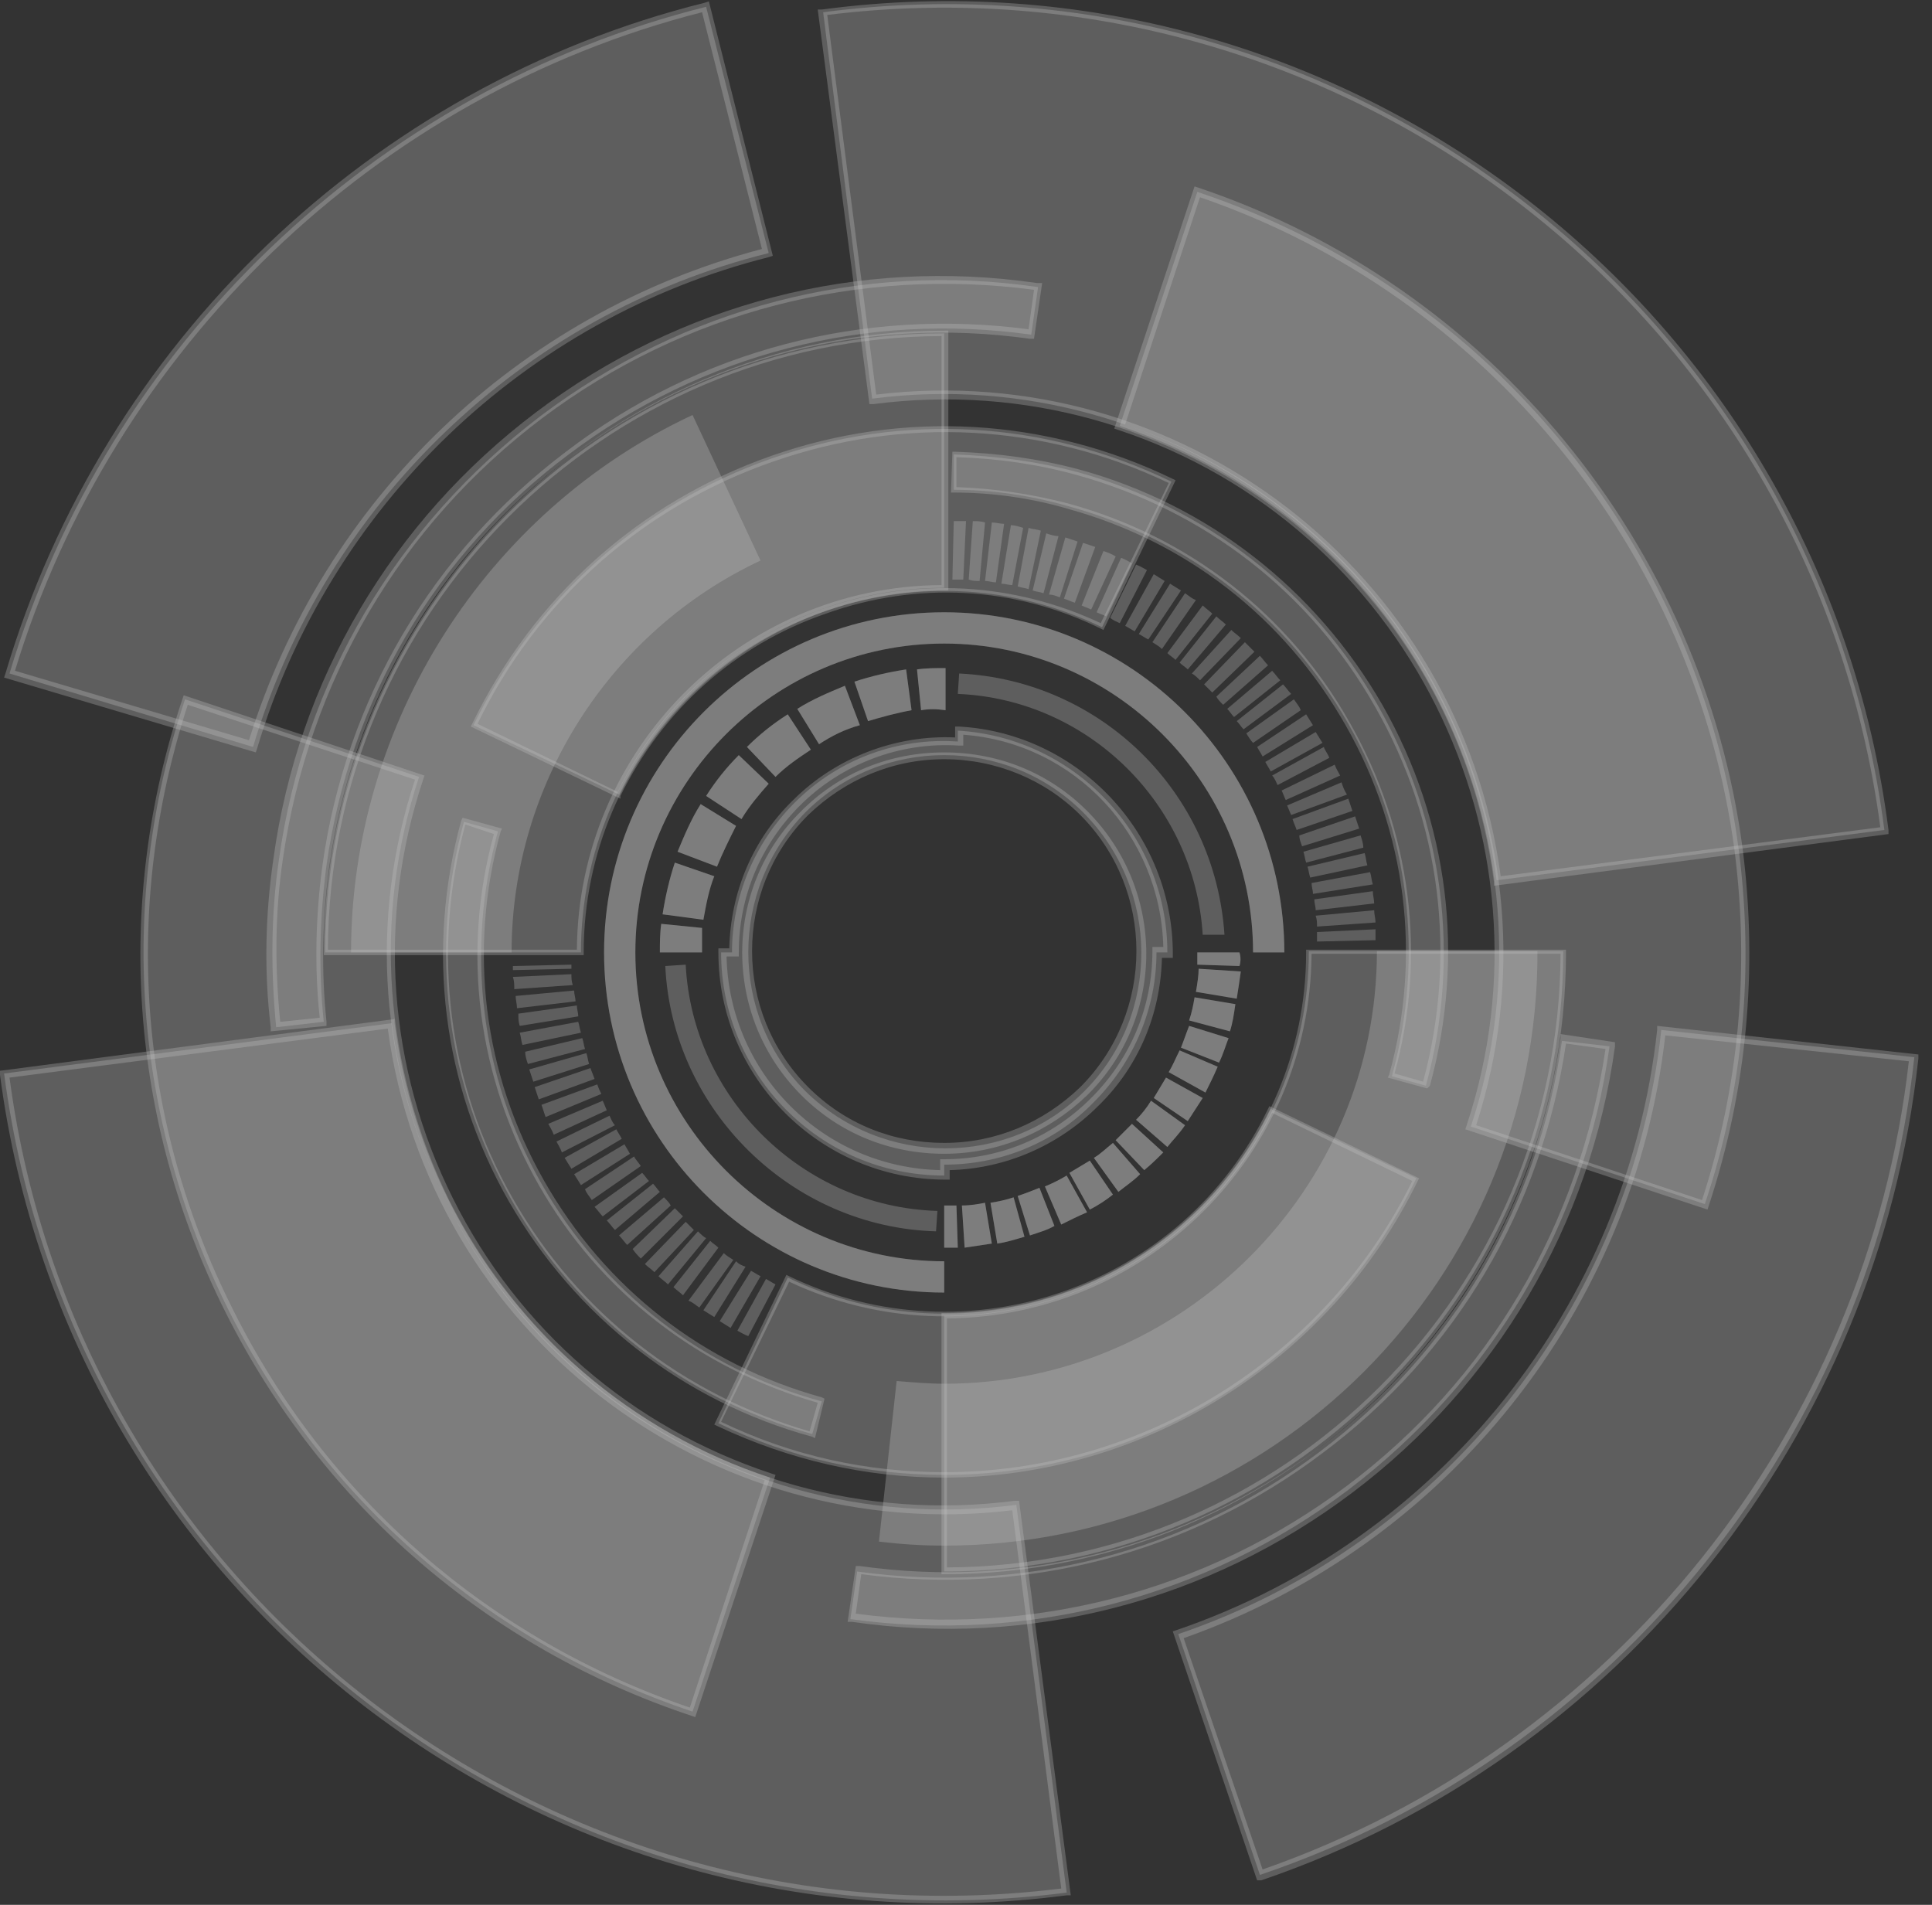 <?xml version="1.0" encoding="UTF-8"?> <svg xmlns="http://www.w3.org/2000/svg" width="142" height="140" viewBox="0 0 142 140" fill="none"><rect x="0" y="0" width="142" height="140" fill="#333333" stroke="none"/> <g opacity="0.71"> <path opacity="0.3" d="M42.698 70H23.898C23.898 44.9 44.298 24.5 69.398 24.5V43.2C54.698 43.2 42.698 55.2 42.698 70Z" fill="white"></path> <path opacity="0.3" d="M69.398 115.5V96.7C84.198 96.7 96.198 84.7 96.198 69.9H114.898C114.898 95.1 94.498 115.5 69.398 115.5Z" fill="white"></path> <path opacity="0.3" d="M42.901 70.2H23.801V70C23.801 44.8 44.301 24.3 69.501 24.3H69.701V43.4H69.501C54.901 43.4 42.901 55.3 42.901 70V70.2ZM24.101 69.8H42.401C42.501 55.1 54.401 43.1 69.201 43V24.7C44.401 24.8 24.201 45 24.101 69.8Z" fill="white"></path> <path opacity="0.3" d="M69.399 115.7H69.199V96.5H69.399C84.099 96.5 95.999 84.6 95.999 70V69.8H115.099V70C115.099 95.2 94.599 115.7 69.399 115.7ZM69.599 96.9V115.2C94.399 115.1 114.599 94.9 114.699 70.1H96.399C96.299 84.9 84.299 96.8 69.599 96.9Z" fill="white"></path> <path opacity="0.3" d="M45.501 58.4L34.801 53.3C39.301 44.1 47.001 37.1 56.701 33.7C66.401 30.3 76.801 30.9 86.101 35.4L81.001 46.1C74.601 43 67.401 42.6 60.701 44.9C54.001 47.2 48.601 52 45.501 58.4Z" fill="white"></path> <path opacity="0.3" d="M69.401 108.4C63.801 108.4 58.101 107.2 52.801 104.6L57.901 93.9C71.101 100.3 87.001 94.7 93.401 81.5L104.101 86.6C97.401 100.4 83.701 108.4 69.401 108.4Z" fill="white"></path> <path opacity="0.3" d="M45.602 58.7L34.602 53.4L34.702 53.2C39.202 43.9 47.002 36.9 56.702 33.5C66.402 30.1 76.902 30.7 86.202 35.2L86.402 35.3L81.102 46.3L80.902 46.2C74.602 43.1 67.402 42.7 60.702 45.1C54.002 47.4 48.702 52.2 45.602 58.5V58.7ZM35.102 53.2L45.402 58.2C48.502 51.8 53.902 47.1 60.602 44.7C67.302 42.4 74.502 42.8 80.902 45.8L85.902 35.5C76.702 31.1 66.402 30.6 56.902 33.9C47.302 37.2 39.502 44.1 35.102 53.2Z" fill="white"></path> <path opacity="0.3" d="M69.4 108.6C63.6 108.6 58 107.3 52.7 104.8L52.5 104.7L57.8 93.7L58 93.8C71.1 100.1 86.9 94.6 93.2 81.5L93.3 81.3L104.3 86.6L104.2 86.8C97.8 100 84.1 108.6 69.4 108.6ZM53 104.5C58.2 107 63.7 108.2 69.4 108.2C84 108.2 97.4 99.8 103.8 86.8L93.5 81.8C87 94.9 71.2 100.4 58 94.2L53 104.5Z" fill="white"></path> <path opacity="0.3" d="M37.601 70H25.801C25.801 53.2 35.701 37.6 50.901 30.5L55.901 41.2C44.801 46.4 37.601 57.7 37.601 70Z" fill="white"></path> <path opacity="0.3" d="M69.402 113.6C67.802 113.6 66.202 113.5 64.602 113.3L65.902 101.5C67.102 101.6 68.302 101.7 69.402 101.7C86.902 101.7 101.202 87.4 101.202 69.9H113.002C113.102 94 93.502 113.6 69.402 113.6Z" fill="white"></path> <path opacity="0.3" d="M59.7 105.4C50.3 102.8 42.4 96.7 37.6 88.2C32.8 79.7 31.5 69.8 34.1 60.4L36.6 61.1C34.2 69.9 35.3 79.1 39.8 87C44.3 94.9 51.6 100.6 60.4 103L59.7 105.4Z" fill="white"></path> <path opacity="0.3" d="M104.802 79.8L102.302 79.1C104.702 70.3 103.602 61.1 99.102 53.2C94.602 45.3 87.302 39.6 78.502 37.2C75.702 36.4 72.902 36 70.102 36V33.4C73.102 33.5 76.202 33.9 79.202 34.7C88.602 37.3 96.502 43.4 101.302 51.9C106.102 60.4 107.402 70.3 104.802 79.8Z" fill="white"></path> <path opacity="0.3" d="M59.901 105.7L59.701 105.6C50.201 103 42.301 96.8 37.401 88.3C32.501 79.7 31.301 69.8 33.901 60.3L34.001 60.1L36.901 60.9L36.801 61.1C34.401 69.8 35.501 78.9 40.001 86.8C44.501 94.7 51.701 100.3 60.401 102.7L60.601 102.8L59.901 105.7ZM34.201 60.6C31.701 69.9 32.901 79.7 37.701 88.1C42.501 96.5 50.201 102.5 59.501 105.2L60.101 103.1C51.401 100.6 44.101 95 39.601 87.1C35.101 79.2 33.901 70 36.301 61.3L34.201 60.6Z" fill="white"></path> <path opacity="0.3" d="M104.898 80L101.998 79.2L102.098 79C104.498 70.3 103.398 61.2 98.898 53.3C94.398 45.4 87.198 39.8 78.498 37.4C75.798 36.6 72.898 36.2 70.098 36.2H69.898L69.998 33.2H70.198C73.298 33.3 76.298 33.7 79.298 34.5C88.798 37.1 96.698 43.3 101.598 51.8C106.498 60.4 107.698 70.3 105.098 79.8L104.898 80ZM102.498 78.9L104.598 79.5C107.098 70.2 105.898 60.4 101.098 52C96.298 43.5 88.498 37.5 79.098 34.9C76.198 34.1 73.298 33.7 70.298 33.6V35.8C73.098 35.9 75.798 36.3 78.498 37C87.298 39.4 94.698 45.1 99.198 53.1C103.698 61 104.898 70.2 102.498 78.9Z" fill="white"></path> <path opacity="0.3" d="M74.701 110.6L78.401 139.1C40.301 144 5.301 117 0.301 78.9L28.801 75.2C31.701 97.6 52.301 113.5 74.701 110.6Z" fill="white"></path> <path opacity="0.3" d="M138.5 61L110 64.7C107.1 42.3 86.5 26.4 64.1 29.3L60.5 0.9C98.6 -4.1 133.6 22.9 138.5 61Z" fill="white"></path> <path opacity="0.3" d="M74.9 110.3L78.7 139.3H78.4C40.1 144.3 5 117.2 0 79V78.7L29 74.9V75.2C31.9 97.5 52.3 113.2 74.6 110.3H74.9ZM78 138.8L74.4 111C52 113.7 31.5 97.9 28.5 75.6L0.7 79.2C5.7 116.9 40.3 143.5 78 138.8Z" fill="white"></path> <path opacity="0.3" d="M138.802 61V61.3L109.802 65.1V64.8C106.902 42.5 86.502 26.8 64.202 29.7H63.902L60.102 0.7H60.402C98.702 -4.4 133.902 22.7 138.802 61ZM110.302 64.4L138.202 60.8C133.202 23.1 98.602 -3.6 60.802 1.1L64.402 29C86.802 26.3 107.302 42.1 110.302 64.4Z" fill="white"></path> <path opacity="0.3" d="M56.602 108.6L50.902 125.8C36.002 120.8 23.902 110.4 16.802 96.3C9.802 82.2 8.602 66.3 13.602 51.4L30.802 57.1C27.402 67.4 28.202 78.4 33.002 88.2C37.902 97.9 46.302 105.2 56.602 108.6Z" fill="white"></path> <path opacity="0.3" d="M127.801 62.5C128.901 71 128.201 79.9 125.301 88.5L108.101 82.8C115.201 61.5 103.601 38.4 82.301 31.3L88.001 14.1C110.101 21.5 125.001 40.8 127.801 62.5Z" fill="white"></path> <path opacity="0.3" d="M57.001 108.4L51.101 126.2L50.801 126.1C35.801 121.1 23.701 110.6 16.601 96.5C9.501 82.4 8.401 66.3 13.401 51.4L13.501 51.1L31.201 57L31.101 57.3C27.701 67.5 28.501 78.5 33.301 88.1C38.101 97.7 46.401 104.9 56.701 108.3L57.001 108.4ZM50.701 125.5L56.201 108.8C46.001 105.3 37.601 98 32.801 88.3C27.901 78.6 27.101 67.6 30.501 57.3L13.801 51.8C9.001 66.6 10.101 82.3 17.101 96.2C24.001 110.1 36.001 120.5 50.701 125.5Z" fill="white"></path> <path opacity="0.3" d="M128.098 62.5C129.198 71.3 128.398 80.1 125.598 88.6L125.498 88.9L107.698 83L107.798 82.7C114.798 61.6 103.298 38.6 82.198 31.6L81.898 31.5L87.798 13.7L88.098 13.8C109.498 21 125.198 40.1 128.098 62.5ZM125.098 88.2C127.798 79.9 128.598 71.3 127.498 62.6C124.598 40.5 109.198 21.7 88.198 14.5L82.698 31.2C103.898 38.4 115.398 61.4 108.498 82.7L125.098 88.2Z" fill="white"></path> <path opacity="0.3" d="M118.3 76.9C116.5 90 109.6 101.5 99.1 109.5C88.6 117.4 75.6 120.8 62.5 119L63 115.5C75.1 117.2 87.2 114.1 97 106.7C106.8 99.3 113.1 88.6 114.8 76.5L118.3 76.9Z" fill="white"></path> <path opacity="0.3" d="M76.298 21.1L75.798 24.6C63.698 22.9 51.598 26 41.798 33.4C31.998 40.7 25.698 51.5 23.998 63.6C23.498 67.4 23.398 71.3 23.798 75.1L20.298 75.5C19.898 71.4 19.898 67.3 20.498 63.2C22.298 50.1 29.198 38.6 39.698 30.6C50.298 22.6 63.298 19.2 76.298 21.1Z" fill="white"></path> <path opacity="0.3" d="M118.701 76.6V76.9C116.901 90 110.001 101.7 99.401 109.7C88.801 117.7 75.701 121.1 62.601 119.2H62.301L62.901 115.1H63.201C75.301 116.8 87.201 113.7 97.001 106.4C106.701 99.1 113.001 88.4 114.701 76.3V76L118.701 76.6ZM62.901 118.6C75.801 120.3 88.601 117 99.001 109.2C109.401 101.4 116.101 90 118.001 77.1L115.101 76.7C113.301 88.8 107.001 99.5 97.201 106.8C87.401 114.2 75.401 117.3 63.301 115.7L62.901 118.6Z" fill="white"></path> <path opacity="0.3" d="M76.598 20.8L75.998 24.9H75.698C63.598 23.2 51.698 26.3 41.898 33.6C32.198 40.9 25.898 51.6 24.198 63.7C23.698 67.5 23.598 71.3 23.998 75.1V75.4L19.898 75.8V75.5C19.398 71.4 19.498 67.2 20.098 63.1C21.898 50 28.798 38.3 39.398 30.3C49.998 22.3 63.098 18.9 76.198 20.8H76.598ZM75.598 24.2L75.998 21.3C63.098 19.6 50.298 22.9 39.898 30.7C29.398 38.6 22.698 50.1 20.798 63.1C20.198 67.1 20.198 71.1 20.598 75.1L23.498 74.8C23.098 71.1 23.198 67.3 23.698 63.6C25.398 51.4 31.798 40.6 41.598 33.2C51.398 25.7 63.498 22.6 75.598 24.2Z" fill="white"></path> <path opacity="0.3" d="M69.398 45C55.598 45 44.398 56.2 44.398 70C44.398 83.8 55.598 95 69.398 95V92.7C56.898 92.7 46.698 82.5 46.698 70C46.698 57.5 56.898 47.3 69.398 47.3C81.898 47.3 92.098 57.5 92.098 70H94.398C94.398 56.2 83.198 45 69.398 45Z" fill="white"></path> <path opacity="0.3" d="M69.398 45C55.598 45 44.398 56.2 44.398 70C44.398 83.8 55.598 95 69.398 95V92.7C56.898 92.7 46.698 82.5 46.698 70C46.698 57.5 56.898 47.3 69.398 47.3C81.898 47.3 92.098 57.5 92.098 70H94.398C94.398 56.2 83.198 45 69.398 45Z" fill="white"></path> <g opacity="0.3"> <path d="M51.6 70H48.5C48.5 69.3 48.5 68.6 48.6 67.9L51.6 68.2C51.6 68.8 51.6 69.4 51.6 70Z" fill="white"></path> <path d="M51.699 67.6L48.699 67.2C48.899 65.9 49.199 64.6 49.599 63.4L52.499 64.4C52.099 65.4 51.899 66.5 51.699 67.6ZM52.699 63.7L49.799 62.6C50.299 61.4 50.799 60.2 51.499 59.1L54.099 60.7C53.599 61.7 53.099 62.7 52.699 63.7ZM54.499 60.2L51.899 58.5C52.599 57.4 53.399 56.4 54.299 55.5L56.499 57.6C55.799 58.4 55.099 59.2 54.499 60.2ZM56.999 57.1L54.899 54.9C55.799 54 56.799 53.2 57.899 52.5L59.599 55.1C58.699 55.7 57.799 56.3 56.999 57.1ZM60.199 54.7L58.599 52.1C59.699 51.4 60.899 50.9 62.099 50.4L63.199 53.3C62.099 53.6 61.099 54.1 60.199 54.7ZM63.799 53L62.799 50.1C63.999 49.7 65.299 49.4 66.599 49.2L66.999 52.2C65.899 52.4 64.799 52.7 63.799 53Z" fill="white"></path> <path d="M67.698 52.2L67.398 49.2C68.098 49.1 68.798 49.1 69.498 49.1V52.2C68.798 52.1 68.298 52.1 67.698 52.2Z" fill="white"></path> </g> <g opacity="0.3"> <path d="M91.1 71L88 70.9C88 70.6 88 70.3 88 70H91.1C91.2 70.3 91.2 70.7 91.1 71Z" fill="white"></path> <path d="M70.899 91.7L70.699 88.6C71.299 88.6 71.899 88.5 72.399 88.4L72.899 91.4C72.199 91.5 71.599 91.6 70.899 91.7ZM73.299 91.4L72.799 88.4C73.399 88.3 73.899 88.2 74.499 88L75.299 90.9C74.599 91.1 73.999 91.3 73.299 91.4ZM75.699 90.8L74.799 87.9C75.399 87.7 75.899 87.5 76.399 87.3L77.499 90.1C76.999 90.4 76.299 90.6 75.699 90.8ZM77.999 90L76.799 87.2C77.299 87 77.899 86.7 78.399 86.4L79.899 89.1C79.199 89.4 78.599 89.7 77.999 90ZM80.099 88.9L78.599 86.2C79.099 85.9 79.599 85.6 80.099 85.3L81.799 87.8C81.299 88.2 80.699 88.6 80.099 88.9ZM82.199 87.6L80.399 85.1C80.899 84.8 81.299 84.4 81.799 84L83.799 86.3C83.299 86.8 82.699 87.2 82.199 87.6ZM84.099 86L81.999 83.8C82.399 83.4 82.799 83 83.199 82.6L85.499 84.7C85.099 85.1 84.599 85.6 84.099 86ZM85.799 84.3L83.499 82.3C83.899 81.9 84.299 81.4 84.599 80.9L87.099 82.7C86.699 83.3 86.199 83.8 85.799 84.3ZM87.299 82.4L84.799 80.7C85.099 80.2 85.399 79.7 85.699 79.2L88.399 80.7C87.999 81.3 87.699 81.8 87.299 82.4ZM88.599 80.3L85.899 78.8C86.199 78.3 86.399 77.8 86.699 77.2L89.499 78.4C89.199 79.1 88.899 79.7 88.599 80.3ZM89.599 78.1L86.799 77C86.999 76.5 87.199 75.9 87.399 75.4L90.299 76.3C90.099 76.8 89.899 77.5 89.599 78.1ZM90.399 75.8L87.399 75C87.599 74.4 87.699 73.9 87.799 73.3L90.799 73.8C90.699 74.5 90.599 75.2 90.399 75.8ZM90.899 73.4L87.899 72.9C87.999 72.3 88.099 71.7 88.099 71.2L91.199 71.4C91.099 72.1 90.999 72.8 90.899 73.4Z" fill="white"></path> <path d="M69.398 91.7V88.6C69.698 88.6 69.998 88.6 70.298 88.6L70.398 91.7C70.098 91.7 69.798 91.7 69.398 91.7Z" fill="white"></path> </g> <g opacity="0.3"> <path d="M51.6 70H48.5C48.5 69.3 48.5 68.6 48.6 67.9L51.6 68.2C51.6 68.8 51.6 69.4 51.6 70Z" fill="white"></path> <path d="M51.699 67.6L48.699 67.2C48.899 65.9 49.199 64.6 49.599 63.4L52.499 64.4C52.099 65.4 51.899 66.5 51.699 67.6ZM52.699 63.7L49.799 62.6C50.299 61.4 50.799 60.2 51.499 59.1L54.099 60.7C53.599 61.7 53.099 62.7 52.699 63.7ZM54.499 60.2L51.899 58.5C52.599 57.4 53.399 56.4 54.299 55.5L56.499 57.6C55.799 58.4 55.099 59.2 54.499 60.2ZM56.999 57.1L54.899 54.9C55.799 54 56.799 53.2 57.899 52.5L59.599 55.1C58.699 55.7 57.799 56.3 56.999 57.1ZM60.199 54.7L58.599 52.1C59.699 51.4 60.899 50.9 62.099 50.4L63.199 53.3C62.099 53.6 61.099 54.1 60.199 54.7ZM63.799 53L62.799 50.1C63.999 49.7 65.299 49.4 66.599 49.2L66.999 52.2C65.899 52.4 64.799 52.7 63.799 53Z" fill="white"></path> <path d="M67.698 52.2L67.398 49.2C68.098 49.1 68.798 49.1 69.498 49.1V52.2C68.798 52.1 68.298 52.1 67.698 52.2Z" fill="white"></path> </g> <g opacity="0.3"> <path d="M91.1 71L88 70.9C88 70.6 88 70.3 88 70H91.1C91.2 70.3 91.2 70.7 91.1 71Z" fill="white"></path> <path d="M70.899 91.7L70.699 88.6C71.299 88.6 71.899 88.5 72.399 88.4L72.899 91.4C72.199 91.5 71.599 91.6 70.899 91.7ZM73.299 91.4L72.799 88.4C73.399 88.3 73.899 88.2 74.499 88L75.299 90.9C74.599 91.1 73.999 91.3 73.299 91.4ZM75.699 90.8L74.799 87.9C75.399 87.7 75.899 87.5 76.399 87.3L77.499 90.1C76.999 90.4 76.299 90.6 75.699 90.8ZM77.999 90L76.799 87.2C77.299 87 77.899 86.7 78.399 86.4L79.899 89.1C79.199 89.4 78.599 89.7 77.999 90ZM80.099 88.9L78.599 86.2C79.099 85.9 79.599 85.6 80.099 85.3L81.799 87.8C81.299 88.2 80.699 88.6 80.099 88.9ZM82.199 87.6L80.399 85.1C80.899 84.8 81.299 84.4 81.799 84L83.799 86.3C83.299 86.8 82.699 87.2 82.199 87.6ZM84.099 86L81.999 83.8C82.399 83.4 82.799 83 83.199 82.6L85.499 84.7C85.099 85.1 84.599 85.6 84.099 86ZM85.799 84.3L83.499 82.3C83.899 81.9 84.299 81.4 84.599 80.9L87.099 82.7C86.699 83.3 86.199 83.8 85.799 84.3ZM87.299 82.4L84.799 80.7C85.099 80.2 85.399 79.7 85.699 79.2L88.399 80.7C87.999 81.3 87.699 81.8 87.299 82.4ZM88.599 80.3L85.899 78.8C86.199 78.3 86.399 77.8 86.699 77.2L89.499 78.4C89.199 79.1 88.899 79.7 88.599 80.3ZM89.599 78.1L86.799 77C86.999 76.5 87.199 75.9 87.399 75.4L90.299 76.3C90.099 76.8 89.899 77.5 89.599 78.1ZM90.399 75.8L87.399 75C87.599 74.4 87.699 73.9 87.799 73.3L90.799 73.8C90.699 74.5 90.599 75.2 90.399 75.8ZM90.899 73.4L87.899 72.9C87.999 72.3 88.099 71.7 88.099 71.2L91.199 71.4C91.099 72.1 90.999 72.8 90.899 73.4Z" fill="white"></path> <path d="M69.398 91.7V88.6C69.698 88.6 69.998 88.6 70.298 88.6L70.398 91.7C70.098 91.7 69.798 91.7 69.398 91.7Z" fill="white"></path> </g> <path opacity="0.3" d="M68.798 90.5C58.198 90.2 49.398 81.6 48.898 71L50.398 70.9C50.898 80.7 58.998 88.7 68.898 89L68.798 90.5Z" fill="white"></path> <path opacity="0.3" d="M88.398 68.7C87.798 59.1 79.998 51.4 70.398 51L70.498 49.5C80.898 50 89.298 58.2 89.998 68.7H88.398Z" fill="white"></path> <path opacity="0.3" d="M85.8 70C85.8 61.4 79 54.2 70.4 53.7V54.5C66.1 54.2 61.7 55.7 58.4 59C55.4 62 53.8 66 53.8 70H53C53 79 60.3 86.4 69.4 86.4V85.6C73.4 85.6 77.4 84.1 80.4 81C83.4 78 85 74 85 70H85.8ZM79.7 80.2C74.1 85.8 64.9 85.8 59.2 80.2C53.6 74.6 53.6 65.4 59.2 59.7C62 56.9 65.7 55.5 69.4 55.5C73.1 55.5 76.8 56.9 79.6 59.7C85.3 65.4 85.3 74.6 79.7 80.2Z" fill="white"></path> <path opacity="0.3" d="M69.801 86.7H69.501C60.301 86.7 52.801 79.2 52.801 70V69.7H53.601C53.701 65.6 55.301 61.7 58.301 58.8C61.401 55.7 65.801 54 70.201 54.2V53.4H70.501C79.301 53.9 86.201 61.3 86.201 70.1V70.4H85.401C85.301 74.5 83.701 78.4 80.701 81.3C77.801 84.2 73.901 85.9 69.801 86V86.7ZM53.401 70.3C53.601 78.9 60.501 85.8 69.101 86V85.2H69.401C73.501 85.2 77.301 83.6 80.201 80.7C83.101 77.8 84.701 74 84.701 69.9V69.6H85.501C85.301 61.4 79.001 54.6 70.801 54V54.8H70.501C66.101 54.5 61.801 56.2 58.801 59.2C55.901 62.1 54.301 65.9 54.301 70V70.3H53.401ZM69.401 84.8C65.401 84.8 61.701 83.3 58.901 80.5C53.101 74.7 53.101 65.3 58.901 59.6C61.701 56.8 65.401 55.3 69.401 55.3C73.401 55.3 77.101 56.8 79.901 59.6C85.701 65.4 85.701 74.8 79.901 80.5C77.101 83.2 73.401 84.8 69.401 84.8ZM69.401 55.8C65.601 55.8 62.101 57.3 59.401 59.9C53.901 65.4 53.901 74.4 59.401 79.9C62.101 82.6 65.601 84 69.401 84C73.201 84 76.701 82.5 79.401 79.9C84.901 74.4 84.901 65.4 79.401 59.9C76.801 57.3 73.201 55.8 69.401 55.8Z" fill="white"></path> <path opacity="0.3" d="M18.599 54.9L0.699 49.5C7.899 25.4 27.499 6.6 51.899 0.5L56.499 18.6C38.399 23.1 23.899 37 18.599 54.9Z" fill="white"></path> <path opacity="0.3" d="M92.602 137.8L86.602 120.1C106.002 113.5 119.902 96 122.102 75.7L140.702 77.7C137.702 105.3 118.902 128.9 92.602 137.8Z" fill="white"></path> <path opacity="0.3" d="M18.801 55.3L0.301 49.8L0.401 49.5C7.601 25.2 27.301 6.3 51.801 0.2L52.101 0.1L56.801 18.8L56.501 18.9C38.601 23.4 24.201 37.2 18.901 55L18.801 55.3ZM1.101 49.3L18.301 54.4C23.801 36.7 38.101 23 56.001 18.3L51.601 0.9C27.601 7 8.301 25.6 1.101 49.3Z" fill="white"></path> <path opacity="0.3" d="M92.399 138.2L86.199 119.9L86.499 119.8C105.799 113.2 119.599 95.9 121.799 75.7V75.4L140.999 77.5V77.8C137.999 105.5 119.099 129.2 92.699 138.2H92.399ZM86.999 120.4L92.799 137.4C118.599 128.4 137.199 105.2 140.299 78L122.399 76.1C120.099 96.3 106.299 113.6 86.999 120.4Z" fill="white"></path> <path opacity="0.3" d="M96.8 69.2C96.8 69 96.8 68.7 96.8 68.5L101.1 68.3C101.1 68.6 101.1 68.8 101.1 69.1L96.8 69.2ZM96.8 68.1C96.8 67.8 96.8 67.6 96.7 67.3L101 66.9C101 67.2 101.1 67.5 101.1 67.8L96.8 68.1ZM96.7 66.9C96.7 66.6 96.6 66.4 96.6 66.1L100.9 65.5C100.9 65.8 101 66.1 101 66.4L96.7 66.9ZM96.5 65.7C96.5 65.4 96.4 65.2 96.4 64.9L100.7 64.1C100.8 64.4 100.8 64.7 100.9 65L96.5 65.7ZM96.3 64.5C96.2 64.2 96.2 64 96.1 63.7L100.3 62.7C100.4 63 100.4 63.3 100.5 63.6L96.3 64.5ZM96 63.4C95.9 63.1 95.9 62.9 95.8 62.6L100 61.4C100.1 61.7 100.2 62 100.2 62.3L96 63.4ZM95.7 62.2C95.6 61.9 95.5 61.7 95.5 61.4L99.6 60C99.7 60.3 99.8 60.6 99.9 60.9L95.7 62.2ZM95.3 61C95.2 60.7 95.1 60.5 95 60.2L99.1 58.7C99.2 59 99.3 59.3 99.4 59.6L95.3 61ZM94.9 59.9C94.8 59.7 94.7 59.4 94.6 59.2L98.6 57.5C98.7 57.8 98.8 58.1 99 58.4L94.9 59.9ZM94.5 58.8C94.4 58.6 94.3 58.3 94.2 58.1L98.1 56.2C98.2 56.5 98.4 56.8 98.5 57L94.5 58.8ZM93.9 57.7C93.8 57.5 93.7 57.2 93.5 57L97.3 54.9C97.4 55.2 97.6 55.4 97.7 55.7L93.9 57.7ZM93.4 56.7C93.3 56.5 93.1 56.2 93 56L96.7 53.8C96.9 54.1 97 54.3 97.2 54.6L93.4 56.7ZM92.8 55.6C92.7 55.4 92.5 55.1 92.4 54.9L96 52.5C96.2 52.8 96.3 53 96.5 53.3L92.8 55.6ZM92.1 54.6C91.9 54.4 91.8 54.2 91.6 53.9L95.1 51.4C95.3 51.7 95.5 51.9 95.6 52.2L92.1 54.6ZM91.4 53.6C91.2 53.4 91.1 53.2 90.9 53L94.3 50.3C94.5 50.5 94.7 50.8 94.9 51L91.4 53.6ZM90.7 52.7C90.5 52.5 90.4 52.3 90.2 52.1L93.5 49.3C93.7 49.5 93.9 49.8 94.1 50L90.7 52.7ZM89.9 51.8C89.7 51.6 89.5 51.4 89.4 51.2L92.6 48.2C92.8 48.4 93 48.7 93.2 48.9L89.9 51.8ZM89.1 50.9C88.9 50.7 88.7 50.5 88.5 50.3L91.5 47.2C91.7 47.4 91.9 47.6 92.2 47.9L89.1 50.9ZM88.2 50C88 49.8 87.8 49.6 87.6 49.5L90.5 46.3C90.7 46.5 91 46.7 91.2 46.9L88.2 50ZM87.3 49.2C87.1 49 86.9 48.9 86.7 48.7L89.4 45.3C89.6 45.5 89.9 45.7 90.1 45.9L87.3 49.2ZM86.4 48.5C86.2 48.3 86 48.2 85.8 48L88.4 44.5C88.6 44.7 88.9 44.9 89.1 45.1L86.4 48.5ZM85.4 47.7C85.2 47.5 85 47.4 84.7 47.2L87.1 43.6C87.4 43.8 87.6 44 87.9 44.1L85.4 47.7ZM84.4 47C84.2 46.9 83.9 46.7 83.7 46.6L86 42.9C86.3 43.1 86.5 43.2 86.8 43.4L84.4 47ZM83.4 46.4C83.2 46.3 82.9 46.1 82.7 46L84.8 42.2C85.1 42.4 85.3 42.5 85.6 42.7L83.4 46.4ZM82.3 45.8C82.1 45.7 81.8 45.6 81.6 45.4L83.5 41.5C83.8 41.6 84.1 41.8 84.3 41.9L82.3 45.8ZM81.3 45.3C81.1 45.2 80.8 45.1 80.6 45L82.4 41C82.7 41.1 83 41.3 83.2 41.4L81.3 45.3ZM80.2 44.8C80 44.7 79.7 44.6 79.5 44.5L81.1 40.5C81.4 40.6 81.7 40.7 82 40.9L80.2 44.8ZM79 44.3C78.7 44.2 78.5 44.1 78.2 44L79.6 39.9C79.9 40 80.2 40.1 80.5 40.2L79 44.3ZM77.9 43.9C77.6 43.8 77.4 43.7 77.1 43.7L78.3 39.5C78.6 39.6 78.9 39.7 79.2 39.8L77.9 43.9ZM76.7 43.6C76.4 43.5 76.2 43.5 75.9 43.4L76.9 39.2C77.2 39.3 77.5 39.4 77.8 39.4L76.7 43.6ZM75.6 43.3C75.3 43.2 75.1 43.2 74.8 43.1L75.6 38.8C75.9 38.9 76.2 38.9 76.5 39L75.6 43.3ZM74.4 43C74.1 43 73.9 42.9 73.6 42.9L74.3 38.6C74.6 38.6 74.9 38.7 75.2 38.8L74.4 43ZM73.2 42.8C72.9 42.8 72.7 42.7 72.4 42.7L72.9 38.4C73.2 38.4 73.5 38.5 73.8 38.5L73.2 42.8ZM72 42.7C71.7 42.7 71.5 42.7 71.2 42.6L71.5 38.3C71.8 38.3 72.1 38.3 72.4 38.4L72 42.7ZM70.8 42.6C70.5 42.6 70.3 42.6 70 42.6L70.1 38.3C70.4 38.3 70.7 38.3 71 38.3L70.8 42.6Z" fill="white"></path> <path opacity="0.3" d="M54.999 98.2C54.699 98.1 54.399 97.9 54.199 97.8L56.299 94C56.499 94.1 56.799 94.3 56.999 94.4L54.999 98.2ZM53.699 97.6C53.399 97.4 53.199 97.3 52.899 97.1L55.199 93.4C55.399 93.5 55.699 93.7 55.899 93.8L53.699 97.6ZM52.499 96.8C52.199 96.6 51.999 96.5 51.699 96.3L54.099 92.7C54.299 92.9 54.499 93 54.799 93.1L52.499 96.8ZM51.399 96.1C51.099 95.9 50.899 95.7 50.599 95.6L53.199 92.1C53.399 92.3 53.599 92.4 53.899 92.6L51.399 96.1ZM50.199 95.2C49.999 95 49.699 94.8 49.499 94.6L52.199 91.2C52.399 91.4 52.599 91.5 52.799 91.7L50.199 95.2ZM49.099 94.4C48.899 94.2 48.599 94 48.399 93.8L51.299 90.5C51.499 90.7 51.699 90.9 51.899 91L49.099 94.4ZM48.099 93.5C47.899 93.3 47.599 93.1 47.399 92.9L50.399 89.8C50.599 90 50.799 90.2 50.999 90.4L48.099 93.5ZM47.099 92.5C46.899 92.3 46.699 92.1 46.499 91.8L49.599 88.8C49.799 89 49.999 89.2 50.199 89.4L47.099 92.5ZM46.099 91.5C45.899 91.3 45.699 91 45.499 90.8L48.799 88C48.999 88.2 49.199 88.4 49.299 88.6L46.099 91.5ZM45.199 90.4C44.999 90.2 44.799 89.9 44.599 89.7L47.999 87C48.199 87.2 48.299 87.4 48.499 87.6L45.199 90.4ZM44.299 89.4C44.099 89.2 43.899 88.9 43.699 88.7L47.199 86.2C47.399 86.4 47.499 86.6 47.699 86.8L44.299 89.4ZM43.499 88.2C43.299 87.9 43.099 87.7 42.999 87.4L46.599 85C46.699 85.2 46.899 85.4 47.099 85.7L43.499 88.2ZM42.699 87.1C42.499 86.8 42.399 86.6 42.199 86.3L45.899 84.1C45.999 84.3 46.199 84.6 46.299 84.8L42.699 87.1ZM41.999 85.9C41.799 85.6 41.699 85.4 41.499 85.1L45.299 83C45.399 83.2 45.599 83.5 45.699 83.7L41.999 85.9ZM41.299 84.7C41.199 84.4 40.999 84.1 40.899 83.9L44.799 82C44.899 82.2 44.999 82.5 45.199 82.7L41.299 84.7ZM40.699 83.4C40.599 83.1 40.399 82.8 40.299 82.6L44.299 80.9C44.399 81.1 44.499 81.4 44.599 81.6L40.699 83.4ZM40.099 82.1C39.999 81.8 39.899 81.5 39.799 81.2L43.899 79.7C43.999 80 44.099 80.2 44.199 80.4L40.099 82.1ZM39.599 80.8C39.499 80.5 39.399 80.2 39.299 79.9L43.399 78.5C43.499 78.8 43.599 79 43.699 79.3L39.599 80.8ZM39.199 79.5C39.099 79.2 38.999 78.9 38.899 78.6L43.099 77.4C43.199 77.7 43.199 77.9 43.299 78.2L39.199 79.5ZM38.799 78.2C38.699 77.9 38.599 77.6 38.599 77.3L42.799 76.3C42.899 76.6 42.899 76.8 42.999 77.1L38.799 78.2ZM38.399 76.8C38.299 76.5 38.299 76.2 38.199 75.9L42.499 75.1C42.599 75.4 42.599 75.6 42.699 75.9L38.399 76.8ZM38.199 75.4C38.099 75.1 38.099 74.8 38.099 74.5L42.399 73.9C42.399 74.2 42.499 74.4 42.499 74.7L38.199 75.4ZM37.999 74.1C37.999 73.8 37.899 73.5 37.899 73.2L42.199 72.8C42.199 73.1 42.299 73.3 42.299 73.6L37.999 74.1ZM37.799 72.7C37.799 72.4 37.799 72.1 37.699 71.8L41.999 71.6C41.999 71.9 41.999 72.1 42.099 72.4L37.799 72.7ZM37.699 71.3V71L41.999 70.9V71.2L37.699 71.3Z" fill="white"></path> </g> </svg> 
